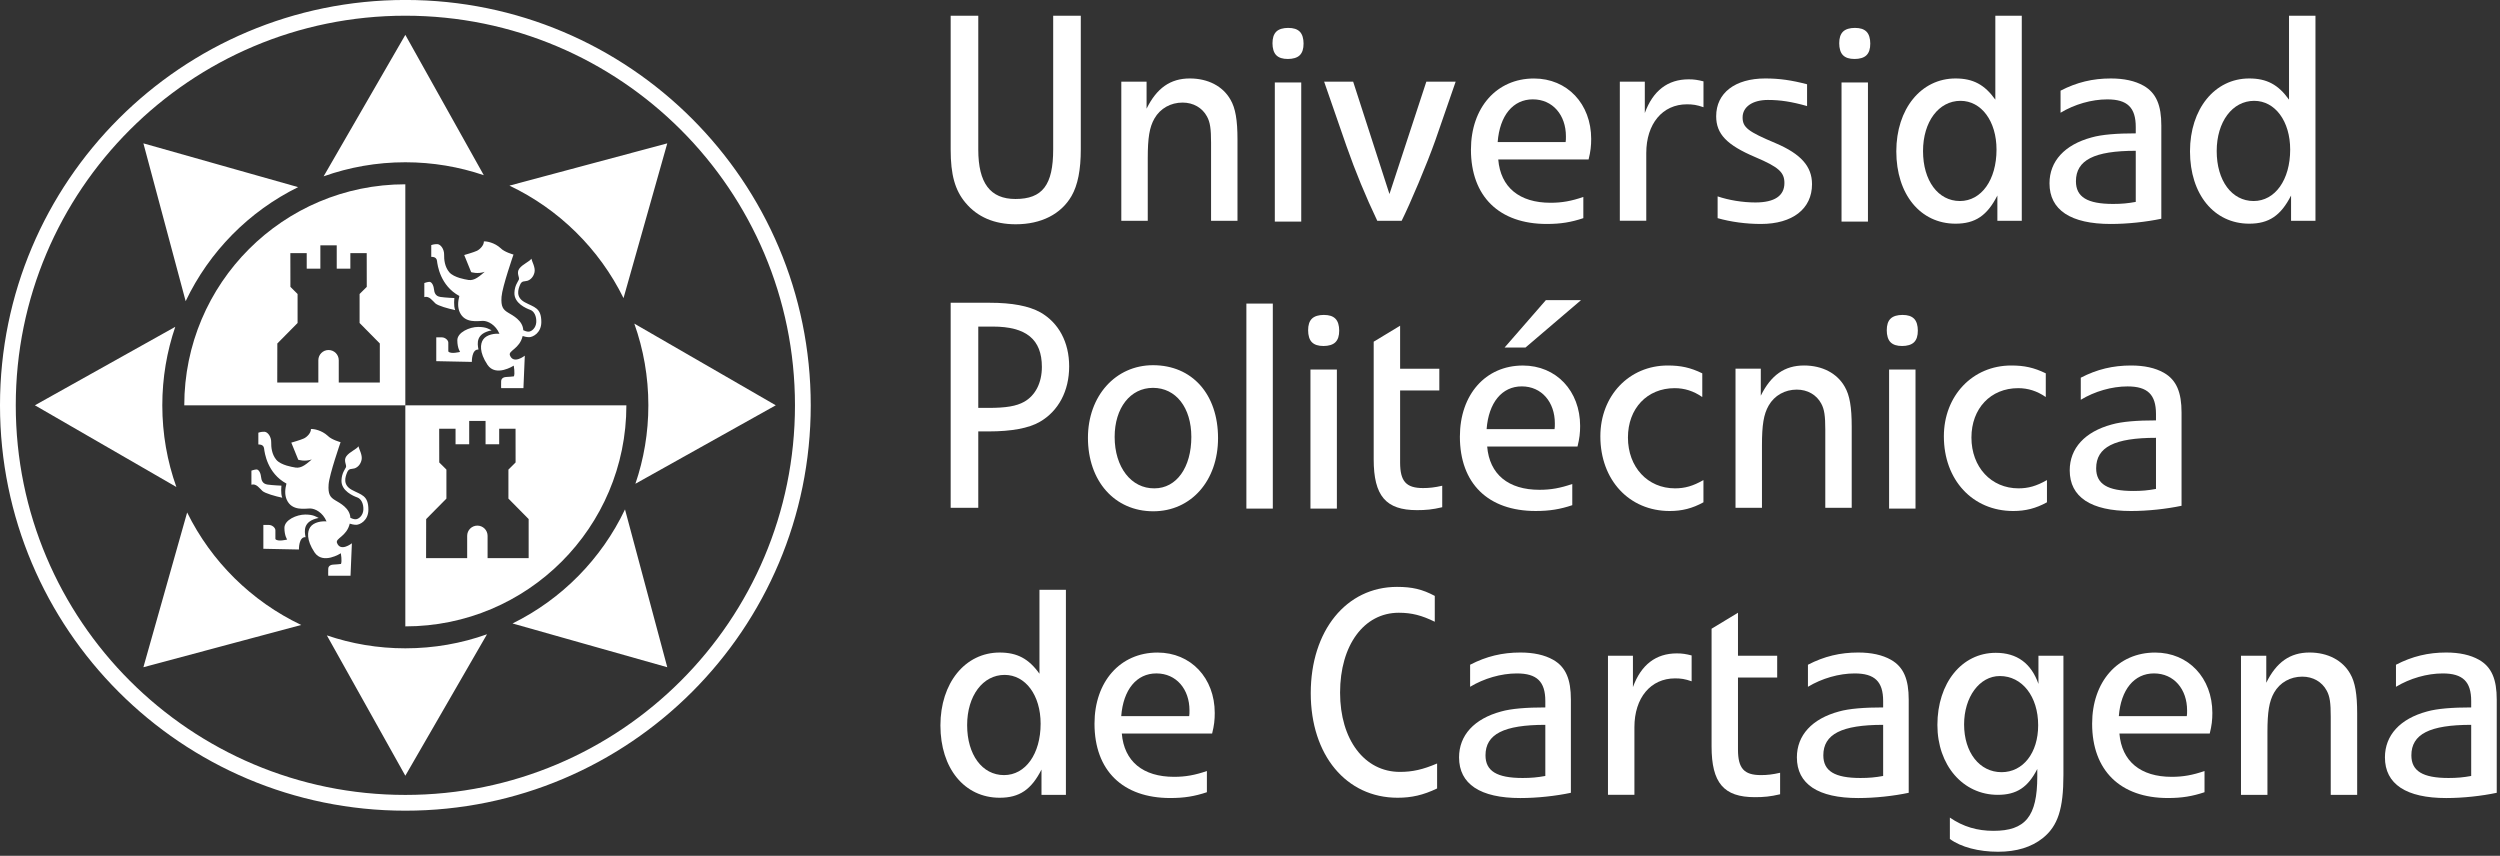 <?xml version="1.0" encoding="UTF-8" standalone="no"?>
<!DOCTYPE svg PUBLIC "-//W3C//DTD SVG 1.1//EN" "http://www.w3.org/Graphics/SVG/1.1/DTD/svg11.dtd">
<svg width="100%" height="100%" viewBox="0 0 520 178" version="1.1" xmlns="http://www.w3.org/2000/svg" xmlns:xlink="http://www.w3.org/1999/xlink" xml:space="preserve" xmlns:serif="http://www.serif.com/" style="fill-rule:evenodd;clip-rule:evenodd;stroke-linejoin:round;stroke-miterlimit:2;">
    <rect x="0" y="0" width="520" height="178" fill="#333333" stroke="none"/>
    <g transform="matrix(4.167,0,0,4.167,216.45,138.082)">
        <path d="M0,2.987C0,4.494 -0.754,5.553 -1.827,5.553C-2.914,5.553 -3.668,4.538 -3.668,3.059C-3.668,1.595 -2.885,0.551 -1.798,0.551C-0.754,0.551 0,1.566 0,2.987M1.262,6.538L1.262,-3.696L-0.058,-3.696L-0.058,0.493C-0.595,-0.261 -1.175,-0.565 -2.044,-0.565C-3.77,-0.565 -5.002,0.957 -5.002,3.074C-5.002,5.219 -3.799,6.683 -2.044,6.683C-1.059,6.683 -0.464,6.278 0.043,5.277L0.043,6.538L1.262,6.538Z" style="fill:white;"/>
    </g>
    <g transform="matrix(4.167,0,0,4.167,247.412,153.967)">
        <path d="M0,-1.491C0,-1.361 0,-1.275 -0.015,-1.202L-3.407,-1.202C-3.306,-2.528 -2.639,-3.335 -1.653,-3.335C-0.652,-3.335 0,-2.542 0,-1.491M1.261,-1.361C1.261,-3.104 0.072,-4.376 -1.595,-4.376C-3.465,-4.376 -4.741,-2.917 -4.741,-0.825C-4.741,1.509 -3.334,2.885 -0.957,2.885C-0.262,2.885 0.261,2.799 0.869,2.595L0.869,1.537C0.275,1.74 -0.188,1.827 -0.769,1.827C-2.32,1.827 -3.262,1.059 -3.378,-0.333L1.13,-0.333C1.232,-0.739 1.261,-1.014 1.261,-1.361" style="fill:white;"/>
    </g>
    <g transform="matrix(4.167,0,0,4.167,298.917,124.002)">
        <path d="M0,9.599L0,8.352C-0.711,8.656 -1.232,8.772 -1.856,8.772C-3.625,8.772 -4.843,7.163 -4.843,4.815C-4.843,2.452 -3.653,0.828 -1.914,0.828C-1.262,0.828 -0.769,0.959 -0.116,1.277L-0.116,-0.013C-0.74,-0.346 -1.247,-0.463 -2.001,-0.463C-4.538,-0.463 -6.307,1.727 -6.307,4.844C-6.307,7.932 -4.538,10.062 -1.972,10.062C-1.276,10.062 -0.696,9.932 0,9.599" style="fill:white;"/>
    </g>
    <g transform="matrix(4.167,0,0,4.167,321.427,140.316)">
        <path d="M0,5.06C-0.392,5.132 -0.71,5.161 -1.131,5.161C-2.421,5.161 -2.986,4.813 -2.986,4.03C-2.986,2.973 -2.073,2.508 0,2.508L0,5.06ZM1.276,5.9L1.276,1.247C1.276,0.247 1.029,-0.377 0.392,-0.739C-0.043,-0.985 -0.594,-1.102 -1.247,-1.102C-2.146,-1.102 -2.942,-0.913 -3.754,-0.492L-3.754,0.609C-3.059,0.189 -2.203,-0.058 -1.42,-0.058C-0.42,-0.058 0,0.349 0,1.319L0,1.639C-0.942,1.639 -1.696,1.697 -2.203,1.841C-3.552,2.204 -4.306,3.03 -4.306,4.132C-4.306,5.466 -3.247,6.162 -1.247,6.162C-0.405,6.162 0.522,6.06 1.276,5.9" style="fill:white;"/>
    </g>
    <g transform="matrix(4.167,0,0,4.167,351.859,159.525)">
        <path d="M0,-4.276L0,-5.566C-0.291,-5.639 -0.465,-5.668 -0.74,-5.668C-1.784,-5.668 -2.522,-5.102 -2.93,-3.986L-2.93,-5.552L-4.176,-5.552L-4.176,1.392L-2.856,1.392L-2.856,-1.985C-2.856,-3.45 -2.045,-4.421 -0.827,-4.421C-0.537,-4.421 -0.334,-4.392 0,-4.276" style="fill:white;"/>
    </g>
    <g transform="matrix(4.167,0,0,4.167,370.263,128.054)">
        <path d="M0,8.916L0,7.843C-0.377,7.93 -0.652,7.959 -0.957,7.959C-1.798,7.959 -2.103,7.626 -2.103,6.684L-2.103,3.088L-0.146,3.088L-0.146,2.001L-2.103,2.001L-2.103,-0.145L-3.421,0.653L-3.421,6.524C-3.421,8.351 -2.813,9.061 -1.262,9.061C-0.812,9.061 -0.492,9.032 0,8.916" style="fill:white;"/>
    </g>
    <g transform="matrix(4.167,0,0,4.167,391.695,140.316)">
        <path d="M0,5.06C-0.392,5.132 -0.71,5.161 -1.131,5.161C-2.421,5.161 -2.986,4.813 -2.986,4.03C-2.986,2.973 -2.072,2.508 0,2.508L0,5.06ZM1.276,5.9L1.276,1.247C1.276,0.247 1.029,-0.377 0.392,-0.739C-0.043,-0.985 -0.594,-1.102 -1.246,-1.102C-2.146,-1.102 -2.942,-0.913 -3.754,-0.492L-3.754,0.609C-3.059,0.189 -2.203,-0.058 -1.421,-0.058C-0.42,-0.058 0,0.349 0,1.319L0,1.639C-0.941,1.639 -1.696,1.697 -2.203,1.841C-3.552,2.204 -4.306,3.03 -4.306,4.132C-4.306,5.466 -3.247,6.162 -1.246,6.162C-0.405,6.162 0.522,6.06 1.276,5.9" style="fill:white;"/>
    </g>
    <g transform="matrix(4.167,0,0,4.167,423.938,162.092)">
        <path d="M0,-2.696C0,-1.314 -0.754,-0.355 -1.827,-0.355C-2.929,-0.355 -3.697,-1.343 -3.697,-2.739C-3.697,-4.106 -2.929,-5.154 -1.914,-5.154C-0.798,-5.154 0,-4.135 0,-2.696M1.261,-0.224L1.261,-6.168L0.014,-6.168L0.014,-4.761C-0.348,-5.791 -1.059,-6.313 -2.117,-6.313C-3.813,-6.313 -5.03,-4.804 -5.03,-2.711C-5.03,-0.704 -3.755,0.776 -2.016,0.776C-1.073,0.776 -0.507,0.399 -0.044,-0.515L-0.044,-0.137C-0.044,1.854 -0.638,2.573 -2.232,2.573C-3.03,2.573 -3.74,2.372 -4.407,1.912L-4.407,2.979C-3.856,3.385 -2.972,3.617 -2.001,3.617C-1.073,3.617 -0.334,3.385 0.231,2.936C0.985,2.329 1.261,1.481 1.261,-0.224" style="fill:white;"/>
    </g>
    <g transform="matrix(4.167,0,0,4.167,454.915,153.967)">
        <path d="M0,-1.491C0,-1.361 0,-1.275 -0.015,-1.202L-3.407,-1.202C-3.306,-2.528 -2.639,-3.335 -1.653,-3.335C-0.652,-3.335 0,-2.542 0,-1.491M1.261,-1.361C1.261,-3.104 0.072,-4.376 -1.595,-4.376C-3.465,-4.376 -4.74,-2.917 -4.74,-0.825C-4.74,1.509 -3.334,2.885 -0.957,2.885C-0.262,2.885 0.261,2.799 0.87,2.595L0.87,1.537C0.275,1.74 -0.189,1.827 -0.769,1.827C-2.319,1.827 -3.262,1.059 -3.378,-0.333L1.13,-0.333C1.232,-0.739 1.261,-1.014 1.261,-1.361" style="fill:white;"/>
    </g>
    <g transform="matrix(4.167,0,0,4.167,490.291,135.724)">
        <path d="M0,7.104L0,3.045C0,2.074 -0.102,1.479 -0.348,1.059C-0.725,0.392 -1.464,0 -2.377,0C-3.349,0 -4.03,0.479 -4.537,1.509L-4.537,0.16L-5.799,0.16L-5.799,7.104L-4.479,7.104L-4.479,3.988C-4.479,2.958 -4.393,2.436 -4.146,2.001C-3.856,1.494 -3.334,1.204 -2.74,1.204C-2.203,1.204 -1.754,1.465 -1.522,1.9C-1.362,2.19 -1.319,2.523 -1.319,3.205L-1.319,7.104L0,7.104Z" style="fill:white;"/>
    </g>
    <g transform="matrix(4.167,0,0,4.167,514.009,140.316)">
        <path d="M0,5.06C-0.392,5.132 -0.711,5.161 -1.131,5.161C-2.421,5.161 -2.986,4.813 -2.986,4.03C-2.986,2.973 -2.073,2.508 0,2.508L0,5.06ZM1.275,5.9L1.275,1.247C1.275,0.247 1.028,-0.377 0.391,-0.739C-0.044,-0.985 -0.595,-1.102 -1.247,-1.102C-2.146,-1.102 -2.943,-0.913 -3.755,-0.492L-3.755,0.609C-3.059,0.189 -2.204,-0.058 -1.421,-0.058C-0.421,-0.058 0,0.349 0,1.319L0,1.639C-0.942,1.639 -1.696,1.697 -2.204,1.841C-3.553,2.204 -4.306,3.03 -4.306,4.132C-4.306,5.466 -3.247,6.162 -1.247,6.162C-0.406,6.162 0.521,6.06 1.275,5.9" style="fill:white;"/>
    </g>
    <g transform="matrix(4.167,0,0,4.167,216.711,92.272)">
        <path d="M0,-3.827C0,-3.044 -0.319,-2.406 -0.885,-2.087C-1.276,-1.87 -1.783,-1.783 -2.668,-1.783L-3.175,-1.783L-3.175,-5.842L-2.45,-5.842C-0.783,-5.842 0,-5.204 0,-3.827M1.362,-3.856C1.362,-5.059 0.841,-6.03 -0.073,-6.552C-0.652,-6.872 -1.479,-7.031 -2.609,-7.031L-4.553,-7.031L-4.553,3.204L-3.175,3.204L-3.175,-0.609L-2.653,-0.609C-1.522,-0.609 -0.652,-0.768 -0.103,-1.087C0.826,-1.623 1.362,-2.623 1.362,-3.856" style="fill:white;"/>
    </g>
    <g transform="matrix(4.167,0,0,4.167,247.798,91.425)">
        <path d="M0,-0.13C0,1.392 -0.74,2.436 -1.842,2.436C-3.002,2.451 -3.828,1.378 -3.828,-0.13C-3.828,-1.579 -3.045,-2.58 -1.914,-2.58C-0.77,-2.58 0,-1.594 0,-0.13M1.333,-0.072C1.333,-2.261 0.043,-3.711 -1.914,-3.711C-3.784,-3.711 -5.161,-2.174 -5.161,-0.087C-5.161,2.074 -3.828,3.581 -1.9,3.581C-0.015,3.581 1.333,2.059 1.333,-0.072" style="fill:white;"/>
    </g>
    <g transform="matrix(-4.167,0,0,4.167,973.105,-2044.82)">
        <rect x="169.993" y="505.871" width="1.319" height="10.234" style="fill:white;"/>
    </g>
    <g transform="matrix(4.167,0,0,4.167,-449,-2042.46)">
        <path d="M174.483,508.596L173.164,508.596L173.164,515.54L174.483,515.54L174.483,508.596ZM174.599,506.654C174.599,506.407 174.541,506.189 174.41,506.059C174.28,505.929 174.092,505.871 173.831,505.871C173.584,505.871 173.367,505.929 173.236,506.059C173.105,506.189 173.048,506.378 173.048,506.639C173.048,506.885 173.105,507.103 173.236,507.234C173.367,507.364 173.556,507.422 173.816,507.422C174.062,507.422 174.28,507.364 174.41,507.234C174.541,507.103 174.599,506.914 174.599,506.654" style="fill:white;"/>
    </g>
    <g transform="matrix(4.167,0,0,4.167,299.983,68.352)">
        <path d="M0,8.916L0,7.843C-0.377,7.93 -0.652,7.959 -0.957,7.959C-1.798,7.959 -2.102,7.626 -2.102,6.684L-2.102,3.088L-0.145,3.088L-0.145,2.001L-2.102,2.001L-2.102,-0.145L-3.421,0.653L-3.421,6.524C-3.421,8.351 -2.813,9.061 -1.261,9.061C-0.812,9.061 -0.493,9.032 0,8.916" style="fill:white;"/>
    </g>
    <g transform="matrix(4.167,0,0,4.167,323.408,80.668)">
        <path d="M0,1.772C0,1.902 0,1.988 -0.015,2.061L-3.406,2.061C-3.305,0.735 -2.639,-0.072 -1.652,-0.072C-0.652,-0.072 0,0.72 0,1.772M1.262,1.902C1.262,0.158 0.073,-1.113 -1.595,-1.113C-3.465,-1.113 -4.74,0.346 -4.74,2.437C-4.74,4.771 -3.334,6.148 -0.957,6.148C-0.261,6.148 0.261,6.062 0.87,5.858L0.87,4.8C0.275,5.003 -0.188,5.09 -0.768,5.09C-2.319,5.09 -3.262,4.322 -3.378,2.93L1.131,2.93C1.232,2.524 1.262,2.249 1.262,1.902M1.305,-4.376L-0.449,-4.376L-2.508,-2.012L-1.464,-2.012L1.305,-4.376Z" style="fill:white;"/>
    </g>
    <g transform="matrix(4.167,0,0,4.167,354.317,77.837)">
        <path d="M0,6.393L0,5.291L-0.014,5.291C-0.521,5.581 -0.928,5.697 -1.421,5.697C-2.783,5.697 -3.769,4.639 -3.769,3.16C-3.769,1.711 -2.813,0.696 -1.436,0.696C-0.942,0.696 -0.492,0.841 -0.072,1.131L-0.058,1.131L-0.058,-0.044C-0.652,-0.333 -1.131,-0.435 -1.783,-0.435C-3.711,-0.435 -5.146,1.073 -5.146,3.102C-5.146,5.277 -3.711,6.828 -1.682,6.828C-1.072,6.828 -0.551,6.698 0,6.393" style="fill:white;"/>
    </g>
    <g transform="matrix(4.167,0,0,4.167,385.156,76.022)">
        <path d="M0,7.104L0,3.045C0,2.074 -0.102,1.479 -0.349,1.059C-0.726,0.392 -1.465,0 -2.379,0C-3.35,0 -4.03,0.479 -4.538,1.508L-4.538,0.16L-5.8,0.16L-5.8,7.104L-4.48,7.104L-4.48,3.988C-4.48,2.958 -4.394,2.436 -4.146,2.001C-3.856,1.494 -3.335,1.204 -2.741,1.204C-2.204,1.204 -1.755,1.465 -1.522,1.9C-1.363,2.19 -1.319,2.523 -1.319,3.205L-1.319,7.104L0,7.104Z" style="fill:white;"/>
    </g>
    <g transform="matrix(4.167,0,0,4.167,-449,-2042.46)">
        <path d="M203.366,508.596L202.047,508.596L202.047,515.54L203.366,515.54L203.366,508.596ZM203.482,506.654C203.482,506.407 203.424,506.189 203.294,506.059C203.163,505.929 202.975,505.871 202.714,505.871C202.467,505.871 202.25,505.929 202.119,506.059C201.989,506.189 201.931,506.378 201.931,506.639C201.931,506.885 201.989,507.103 202.119,507.234C202.25,507.364 202.438,507.422 202.699,507.422C202.945,507.422 203.163,507.364 203.294,507.234C203.424,507.103 203.482,506.914 203.482,506.654" style="fill:white;"/>
    </g>
    <g transform="matrix(4.167,0,0,4.167,425.768,77.837)">
        <path d="M0,6.393L0,5.291L-0.015,5.291C-0.522,5.581 -0.929,5.697 -1.421,5.697C-2.784,5.697 -3.77,4.639 -3.77,3.16C-3.77,1.711 -2.813,0.696 -1.436,0.696C-0.943,0.696 -0.493,0.841 -0.073,1.131L-0.059,1.131L-0.059,-0.044C-0.653,-0.333 -1.132,-0.435 -1.784,-0.435C-3.712,-0.435 -5.146,1.073 -5.146,3.102C-5.146,5.277 -3.712,6.828 -1.682,6.828C-1.073,6.828 -0.552,6.698 0,6.393" style="fill:white;"/>
    </g>
    <g transform="matrix(4.167,0,0,4.167,448.445,80.616)">
        <path d="M0,5.059C-0.391,5.132 -0.71,5.161 -1.13,5.161C-2.421,5.161 -2.986,4.813 -2.986,4.03C-2.986,2.972 -2.072,2.508 0,2.508L0,5.059ZM1.276,5.9L1.276,1.246C1.276,0.247 1.029,-0.377 0.392,-0.74C-0.043,-0.986 -0.594,-1.102 -1.246,-1.102C-2.146,-1.102 -2.942,-0.914 -3.754,-0.493L-3.754,0.609C-3.059,0.188 -2.203,-0.058 -1.42,-0.058C-0.42,-0.058 0,0.348 0,1.319L0,1.638C-0.941,1.638 -1.696,1.696 -2.203,1.841C-3.552,2.204 -4.306,3.03 -4.306,4.132C-4.306,5.465 -3.247,6.161 -1.246,6.161C-0.405,6.161 0.522,6.059 1.276,5.9" style="fill:white;"/>
    </g>
    <g transform="matrix(4.167,0,0,4.167,224.804,18.863)">
        <path d="M0,2.927L0,-3.741L-1.378,-3.741L-1.378,2.927C-1.378,4.711 -1.914,5.406 -3.262,5.406C-4.522,5.406 -5.117,4.609 -5.117,2.942L-5.117,-3.741L-6.495,-3.741L-6.495,2.942C-6.495,4.203 -6.277,4.971 -5.755,5.594C-5.161,6.305 -4.32,6.668 -3.247,6.668C-1.972,6.668 -0.986,6.16 -0.464,5.261C-0.146,4.711 0,3.943 0,2.927" style="fill:white;"/>
    </g>
    <g transform="matrix(4.167,0,0,4.167,257.397,16.319)">
        <path d="M0,7.104L0,3.045C0,2.074 -0.102,1.479 -0.349,1.059C-0.725,0.392 -1.465,0 -2.378,0C-3.349,0 -4.03,0.479 -4.538,1.508L-4.538,0.16L-5.799,0.16L-5.799,7.104L-4.479,7.104L-4.479,3.988C-4.479,2.958 -4.394,2.436 -4.146,2.001C-3.856,1.494 -3.335,1.204 -2.74,1.204C-2.204,1.204 -1.755,1.465 -1.522,1.9C-1.363,2.189 -1.319,2.523 -1.319,3.205L-1.319,7.104L0,7.104Z" style="fill:white;"/>
    </g>
    <g transform="matrix(4.167,0,0,4.167,-449,-2161.87)">
        <path d="M172.704,522.925L171.385,522.925L171.385,529.869L172.704,529.869L172.704,522.925ZM172.82,520.983C172.82,520.736 172.762,520.519 172.632,520.388C172.501,520.258 172.312,520.2 172.052,520.2C171.806,520.2 171.588,520.258 171.457,520.388C171.327,520.519 171.269,520.708 171.269,520.968C171.269,521.215 171.327,521.432 171.457,521.563C171.588,521.693 171.776,521.751 172.037,521.751C172.284,521.751 172.501,521.693 172.632,521.563C172.762,521.432 172.82,521.244 172.82,520.983" style="fill:white;"/>
    </g>
    <g transform="matrix(4.167,0,0,4.167,302.779,45.92)">
        <path d="M0,-6.944L-1.464,-6.944L-3.305,-1.334L-5.117,-6.944L-6.566,-6.944L-5.45,-3.726C-5.001,-2.45 -4.493,-1.217 -3.914,0L-2.696,0C-2.275,-0.841 -1.435,-2.827 -1.015,-4.015L0,-6.944Z" style="fill:white;"/>
    </g>
    <g transform="matrix(4.167,0,0,4.167,325.712,34.562)">
        <path d="M0,-1.491C0,-1.361 0,-1.275 -0.015,-1.202L-3.407,-1.202C-3.306,-2.529 -2.639,-3.335 -1.652,-3.335C-0.652,-3.335 0,-2.543 0,-1.491M1.261,-1.361C1.261,-3.105 0.072,-4.376 -1.595,-4.376C-3.465,-4.376 -4.741,-2.917 -4.741,-0.826C-4.741,1.509 -3.334,2.885 -0.957,2.885C-0.261,2.885 0.261,2.799 0.869,2.595L0.869,1.537C0.275,1.74 -0.188,1.827 -0.769,1.827C-2.319,1.827 -3.262,1.059 -3.378,-0.333L1.131,-0.333C1.232,-0.739 1.261,-1.014 1.261,-1.361" style="fill:white;"/>
    </g>
    <g transform="matrix(4.167,0,0,4.167,354.325,40.119)">
        <path d="M0,-4.276L0,-5.567C-0.29,-5.639 -0.464,-5.668 -0.74,-5.668C-1.783,-5.668 -2.522,-5.103 -2.929,-3.986L-2.929,-5.552L-4.176,-5.552L-4.176,1.392L-2.856,1.392L-2.856,-1.985C-2.856,-3.45 -2.045,-4.421 -0.827,-4.421C-0.537,-4.421 -0.334,-4.392 0,-4.276" style="fill:white;"/>
    </g>
    <g transform="matrix(4.167,0,0,4.167,376.9,24.595)">
        <path d="M0,3.291C0,2.407 -0.552,1.784 -1.812,1.247C-3.189,0.667 -3.465,0.464 -3.465,-0.043C-3.465,-0.565 -2.972,-0.913 -2.204,-0.913C-1.581,-0.913 -1.015,-0.826 -0.247,-0.608L-0.247,-1.696C-1.015,-1.898 -1.624,-1.986 -2.334,-1.986C-3.842,-1.986 -4.784,-1.261 -4.784,-0.101C-4.784,0.783 -4.263,1.334 -2.827,1.943C-1.667,2.436 -1.378,2.697 -1.378,3.233C-1.378,3.871 -1.87,4.204 -2.827,4.204C-3.465,4.204 -4.161,4.088 -4.712,3.9L-4.712,4.987C-4.045,5.176 -3.291,5.277 -2.552,5.277C-0.972,5.277 0,4.523 0,3.291" style="fill:white;"/>
    </g>
    <g transform="matrix(4.167,0,0,4.167,-449,-2161.87)">
        <path d="M200.992,522.925L199.673,522.925L199.673,529.869L200.992,529.869L200.992,522.925ZM201.108,520.983C201.108,520.736 201.05,520.519 200.92,520.388C200.79,520.258 200.602,520.2 200.34,520.2C200.094,520.2 199.876,520.258 199.746,520.388C199.615,520.519 199.558,520.708 199.558,520.968C199.558,521.215 199.615,521.432 199.746,521.563C199.876,521.693 200.064,521.751 200.325,521.751C200.572,521.751 200.79,521.693 200.92,521.563C201.05,521.432 201.108,521.244 201.108,520.983" style="fill:white;"/>
    </g>
    <g transform="matrix(4.167,0,0,4.167,415.275,18.678)">
        <path d="M0,2.986C0,4.494 -0.754,5.552 -1.827,5.552C-2.914,5.552 -3.668,4.537 -3.668,3.059C-3.668,1.594 -2.886,0.551 -1.798,0.551C-0.754,0.551 0,1.566 0,2.986M1.261,6.538L1.261,-3.697L-0.059,-3.697L-0.059,0.492C-0.595,-0.261 -1.175,-0.566 -2.045,-0.566C-3.77,-0.566 -5.002,0.956 -5.002,3.073C-5.002,5.219 -3.799,6.683 -2.045,6.683C-1.059,6.683 -0.465,6.277 0.043,5.277L0.043,6.538L1.261,6.538Z" style="fill:white;"/>
    </g>
    <g transform="matrix(4.167,0,0,4.167,444.238,20.913)">
        <path d="M0,5.059C-0.391,5.132 -0.71,5.161 -1.131,5.161C-2.421,5.161 -2.986,4.813 -2.986,4.03C-2.986,2.972 -2.072,2.508 0,2.508L0,5.059ZM1.276,5.9L1.276,1.246C1.276,0.247 1.029,-0.377 0.392,-0.74C-0.043,-0.986 -0.594,-1.102 -1.246,-1.102C-2.145,-1.102 -2.942,-0.914 -3.754,-0.493L-3.754,0.609C-3.059,0.188 -2.203,-0.058 -1.42,-0.058C-0.42,-0.058 0,0.348 0,1.319L0,1.638C-0.941,1.638 -1.695,1.696 -2.203,1.841C-3.552,2.204 -4.306,3.03 -4.306,4.132C-4.306,5.465 -3.247,6.161 -1.246,6.161C-0.405,6.161 0.522,6.059 1.276,5.9" style="fill:white;"/>
    </g>
    <g transform="matrix(4.167,0,0,4.167,476.358,18.678)">
        <path d="M0,2.986C0,4.494 -0.754,5.552 -1.826,5.552C-2.914,5.552 -3.668,4.537 -3.668,3.059C-3.668,1.594 -2.885,0.551 -1.797,0.551C-0.754,0.551 0,1.566 0,2.986M1.262,6.538L1.262,-3.697L-0.058,-3.697L-0.058,0.492C-0.594,-0.261 -1.174,-0.566 -2.044,-0.566C-3.769,-0.566 -5.001,0.956 -5.001,3.073C-5.001,5.219 -3.798,6.683 -2.044,6.683C-1.058,6.683 -0.464,6.277 0.044,5.277L0.044,6.538L1.262,6.538Z" style="fill:white;"/>
    </g>
    <g transform="matrix(4.167,0,0,4.167,84.309,161.353)">
        <path d="M0,-36.982L3.917,-29.976C2.688,-30.394 1.37,-30.622 0,-30.622C-1.431,-30.622 -2.804,-30.374 -4.078,-29.92L0,-36.982ZM5.197,-29.456L13.075,-31.566L10.891,-23.841C9.683,-26.295 7.67,-28.281 5.197,-29.456M11.429,-22.569L18.491,-18.491L11.484,-14.574C11.904,-15.803 12.131,-17.12 12.131,-18.491C12.131,-19.921 11.884,-21.294 11.429,-22.569M10.965,-13.294L13.075,-5.416L5.351,-7.601C7.804,-8.808 9.79,-10.821 10.965,-13.294M4.077,-7.062L0,0L-3.917,-7.006C-2.688,-6.587 -1.371,-6.36 0,-6.36C1.431,-6.36 2.804,-6.607 4.077,-7.062M-5.197,-7.526L-13.075,-5.416L-10.891,-13.141C-9.683,-10.687 -7.67,-8.701 -5.197,-7.526M-11.429,-14.413L-18.491,-18.491L-11.484,-22.408C-11.903,-21.179 -12.131,-19.861 -12.131,-18.491C-12.131,-17.06 -11.884,-15.688 -11.429,-14.413M-10.965,-23.688L-13.075,-31.566L-5.351,-29.381C-7.804,-28.173 -9.79,-26.161 -10.965,-23.688" style="fill:white;"/>
    </g>
    <g transform="matrix(4.167,0,0,4.167,88.26,72.013)">
        <path d="M0,-3.154C0,-3.154 0.144,-3.207 0.248,-3.213C0.354,-3.219 0.454,-3.067 0.478,-2.865C0.5,-2.663 0.558,-2.495 0.807,-2.459C1.056,-2.422 1.501,-2.404 1.501,-2.404C1.501,-2.404 1.45,-2.018 1.541,-1.803C1.195,-1.874 0.686,-2.019 0.552,-2.137C0.418,-2.256 0.246,-2.528 0,-2.452L0,-3.154ZM3.358,-0.792C3.233,-0.846 3.112,-0.963 2.687,-0.963C2.262,-0.963 1.647,-0.693 1.647,-0.297C1.647,0.098 1.786,0.284 1.786,0.284C1.786,0.284 1.302,0.41 1.197,0.259L1.197,-0.179C1.197,-0.301 1.04,-0.443 0.872,-0.443L0.596,-0.443L0.596,0.746L2.372,0.783C2.372,0.783 2.355,0.143 2.702,0.166C2.641,-0.153 2.571,-0.636 3.358,-0.792M4.939,-0.799C4.997,-0.771 5.115,-0.719 5.216,-0.727C5.354,-0.737 5.57,-0.904 5.588,-1.199C5.604,-1.495 5.482,-1.746 5.288,-1.815C5.095,-1.883 4.474,-2.142 4.497,-2.673C4.512,-3.024 4.665,-3.21 4.718,-3.321C4.771,-3.431 4.576,-3.653 4.743,-3.876C4.909,-4.099 5.258,-4.225 5.343,-4.37C5.372,-4.227 5.553,-3.93 5.5,-3.69C5.446,-3.449 5.29,-3.311 5.142,-3.265C4.993,-3.219 4.87,-3.285 4.779,-3.066C4.688,-2.847 4.543,-2.449 5.014,-2.194C5.483,-1.94 5.84,-1.929 5.84,-1.207C5.84,-0.662 5.415,-0.451 5.232,-0.451C5.099,-0.451 4.97,-0.488 4.908,-0.509C4.757,0.132 4.187,0.218 4.271,0.45C4.447,0.923 5.015,0.472 5.015,0.472L4.947,2.092L3.835,2.092C3.835,2.092 3.827,1.904 3.835,1.741C3.843,1.576 4.002,1.534 4.123,1.533C4.244,1.533 4.334,1.515 4.471,1.504C4.533,1.364 4.464,0.969 4.464,0.969C4.464,0.969 3.566,1.553 3.15,0.924C2.733,0.294 2.794,-0.12 2.933,-0.329C3.108,-0.594 3.539,-0.643 3.75,-0.619C3.563,-1.067 3.178,-1.265 2.927,-1.265C2.674,-1.265 2.023,-1.126 1.766,-1.698C1.654,-1.946 1.677,-2.237 1.749,-2.507C0.793,-3.023 0.657,-4.046 0.632,-4.265C0.606,-4.487 0.346,-4.46 0.346,-4.46L0.346,-5.048C0.346,-5.048 0.475,-5.099 0.646,-5.096C0.817,-5.091 0.993,-4.845 0.988,-4.568C0.983,-4.33 1.013,-3.971 1.245,-3.694C1.478,-3.417 2.103,-3.326 2.103,-3.326C2.411,-3.244 2.62,-3.364 3.013,-3.714C2.663,-3.59 2.338,-3.698 2.338,-3.698L1.991,-4.552C1.991,-4.552 2.474,-4.689 2.627,-4.763C2.78,-4.839 2.979,-5.04 2.972,-5.231C3.112,-5.246 3.509,-5.168 3.804,-4.898C3.994,-4.696 4.451,-4.575 4.451,-4.575C4.451,-4.575 3.892,-2.969 3.854,-2.468C3.817,-1.968 3.935,-1.824 4.186,-1.673C4.419,-1.534 4.916,-1.284 4.939,-0.799" style="fill:white;"/>
    </g>
    <g transform="matrix(4.167,0,0,4.167,52.294,111.043)">
        <path d="M0,-3.156C0,-3.156 0.144,-3.208 0.248,-3.215C0.353,-3.221 0.454,-3.069 0.477,-2.866C0.499,-2.665 0.558,-2.496 0.807,-2.46C1.056,-2.424 1.5,-2.406 1.5,-2.406C1.5,-2.406 1.45,-2.019 1.54,-1.804C1.195,-1.876 0.686,-2.021 0.552,-2.139C0.418,-2.258 0.246,-2.529 0,-2.454L0,-3.156ZM3.358,-0.794C3.233,-0.847 3.112,-0.964 2.687,-0.964C2.261,-0.964 1.647,-0.695 1.647,-0.299C1.647,0.097 1.785,0.283 1.785,0.283C1.785,0.283 1.302,0.409 1.197,0.258L1.197,-0.18C1.197,-0.303 1.04,-0.445 0.872,-0.445L0.596,-0.445L0.596,0.745L2.372,0.781C2.372,0.781 2.355,0.141 2.702,0.165C2.641,-0.154 2.571,-0.637 3.358,-0.794M4.94,-0.801C4.997,-0.772 5.114,-0.721 5.216,-0.729C5.353,-0.739 5.57,-0.906 5.588,-1.201C5.604,-1.497 5.481,-1.748 5.288,-1.817C5.095,-1.885 4.474,-2.143 4.496,-2.674C4.511,-3.026 4.664,-3.212 4.718,-3.322C4.771,-3.432 4.576,-3.655 4.742,-3.878C4.908,-4.101 5.257,-4.227 5.342,-4.372C5.372,-4.228 5.552,-3.932 5.499,-3.692C5.446,-3.451 5.29,-3.313 5.142,-3.267C4.992,-3.221 4.869,-3.287 4.778,-3.068C4.687,-2.848 4.543,-2.45 5.013,-2.196C5.483,-1.941 5.839,-1.93 5.839,-1.209C5.839,-0.664 5.415,-0.452 5.231,-0.452C5.099,-0.452 4.969,-0.49 4.908,-0.51C4.757,0.131 4.186,0.216 4.271,0.448C4.447,0.921 5.015,0.47 5.015,0.47L4.947,2.091L3.835,2.091C3.835,2.091 3.827,1.902 3.835,1.739C3.842,1.575 4.001,1.533 4.122,1.532C4.243,1.531 4.334,1.514 4.471,1.502C4.532,1.362 4.464,0.968 4.464,0.968C4.464,0.968 3.566,1.552 3.149,0.922C2.733,0.292 2.794,-0.122 2.933,-0.331C3.108,-0.596 3.538,-0.645 3.75,-0.62C3.563,-1.069 3.178,-1.267 2.926,-1.267C2.674,-1.267 2.023,-1.128 1.766,-1.699C1.653,-1.948 1.677,-2.238 1.749,-2.509C0.793,-3.025 0.658,-4.047 0.632,-4.266C0.606,-4.488 0.346,-4.461 0.346,-4.461L0.346,-5.05C0.346,-5.05 0.475,-5.101 0.646,-5.097C0.817,-5.093 0.993,-4.847 0.988,-4.569C0.983,-4.332 1.013,-3.973 1.244,-3.696C1.477,-3.418 2.103,-3.328 2.103,-3.328C2.411,-3.246 2.62,-3.365 3.013,-3.715C2.663,-3.592 2.338,-3.7 2.338,-3.7L1.991,-4.554C1.991,-4.554 2.473,-4.69 2.626,-4.765C2.78,-4.84 2.979,-5.041 2.971,-5.233C3.112,-5.247 3.509,-5.17 3.804,-4.9C3.994,-4.698 4.451,-4.576 4.451,-4.576C4.451,-4.576 3.891,-2.971 3.854,-2.47C3.817,-1.969 3.935,-1.825 4.186,-1.675C4.419,-1.535 4.916,-1.286 4.94,-0.801" style="fill:white;"/>
    </g>
    <g transform="matrix(4.167,0,0,4.167,79.003,43.076)">
        <path d="M0,8.758L-2.05,8.758L-2.05,7.644C-2.05,7.362 -2.278,7.134 -2.56,7.134C-2.841,7.134 -3.069,7.362 -3.069,7.644L-3.069,8.758L-5.12,8.758L-5.116,6.808L-4.105,5.785L-4.105,4.338L-4.463,3.981L-4.466,2.298L-3.649,2.298L-3.649,3.074L-2.968,3.074L-2.968,1.908L-2.151,1.908L-2.151,3.074L-1.471,3.074L-1.471,2.298L-0.654,2.298L-0.652,3.981L-1.01,4.338L-1.01,5.785L0,6.808L0,8.758ZM-9.761,9.896L1.273,9.896L1.273,-1.138C-4.82,-1.138 -9.761,3.801 -9.761,9.896" style="fill:white;fill-rule:nonzero;"/>
    </g>
    <g transform="matrix(4.167,0,0,4.167,109.96,98.502)">
        <path d="M0,4.222L-2.05,4.222L-2.05,3.108C-2.05,2.826 -2.278,2.598 -2.56,2.598C-2.842,2.598 -3.069,2.826 -3.069,3.108L-3.069,4.222L-5.12,4.222L-5.116,2.272L-4.105,1.249L-4.105,-0.198L-4.463,-0.555L-4.466,-2.238L-3.649,-2.238L-3.649,-1.462L-2.968,-1.462L-2.968,-2.628L-2.151,-2.628L-2.151,-1.462L-1.471,-1.462L-1.471,-2.238L-0.654,-2.238L-0.652,-0.555L-1.01,-0.198L-1.01,1.249L0,2.272L0,4.222ZM-6.156,-3.406L-6.156,7.628C-0.062,7.628 4.878,2.688 4.878,-3.406L-6.156,-3.406Z" style="fill:white;fill-rule:nonzero;"/>
    </g>
    <g transform="matrix(4.167,0,0,4.167,3.279,84.308)">
        <path d="M0,0C0,-10.741 8.707,-19.448 19.447,-19.448C30.188,-19.448 38.895,-10.741 38.895,0C38.895,10.741 30.188,19.447 19.447,19.447C8.707,19.447 0,10.741 0,0M-0.787,0C-0.787,-11.175 8.272,-20.234 19.447,-20.234C30.623,-20.234 39.682,-11.175 39.682,0C39.682,11.175 30.623,20.234 19.447,20.234C8.272,20.234 -0.787,11.175 -0.787,0" style="fill:white;"/>
    </g>
</svg>
